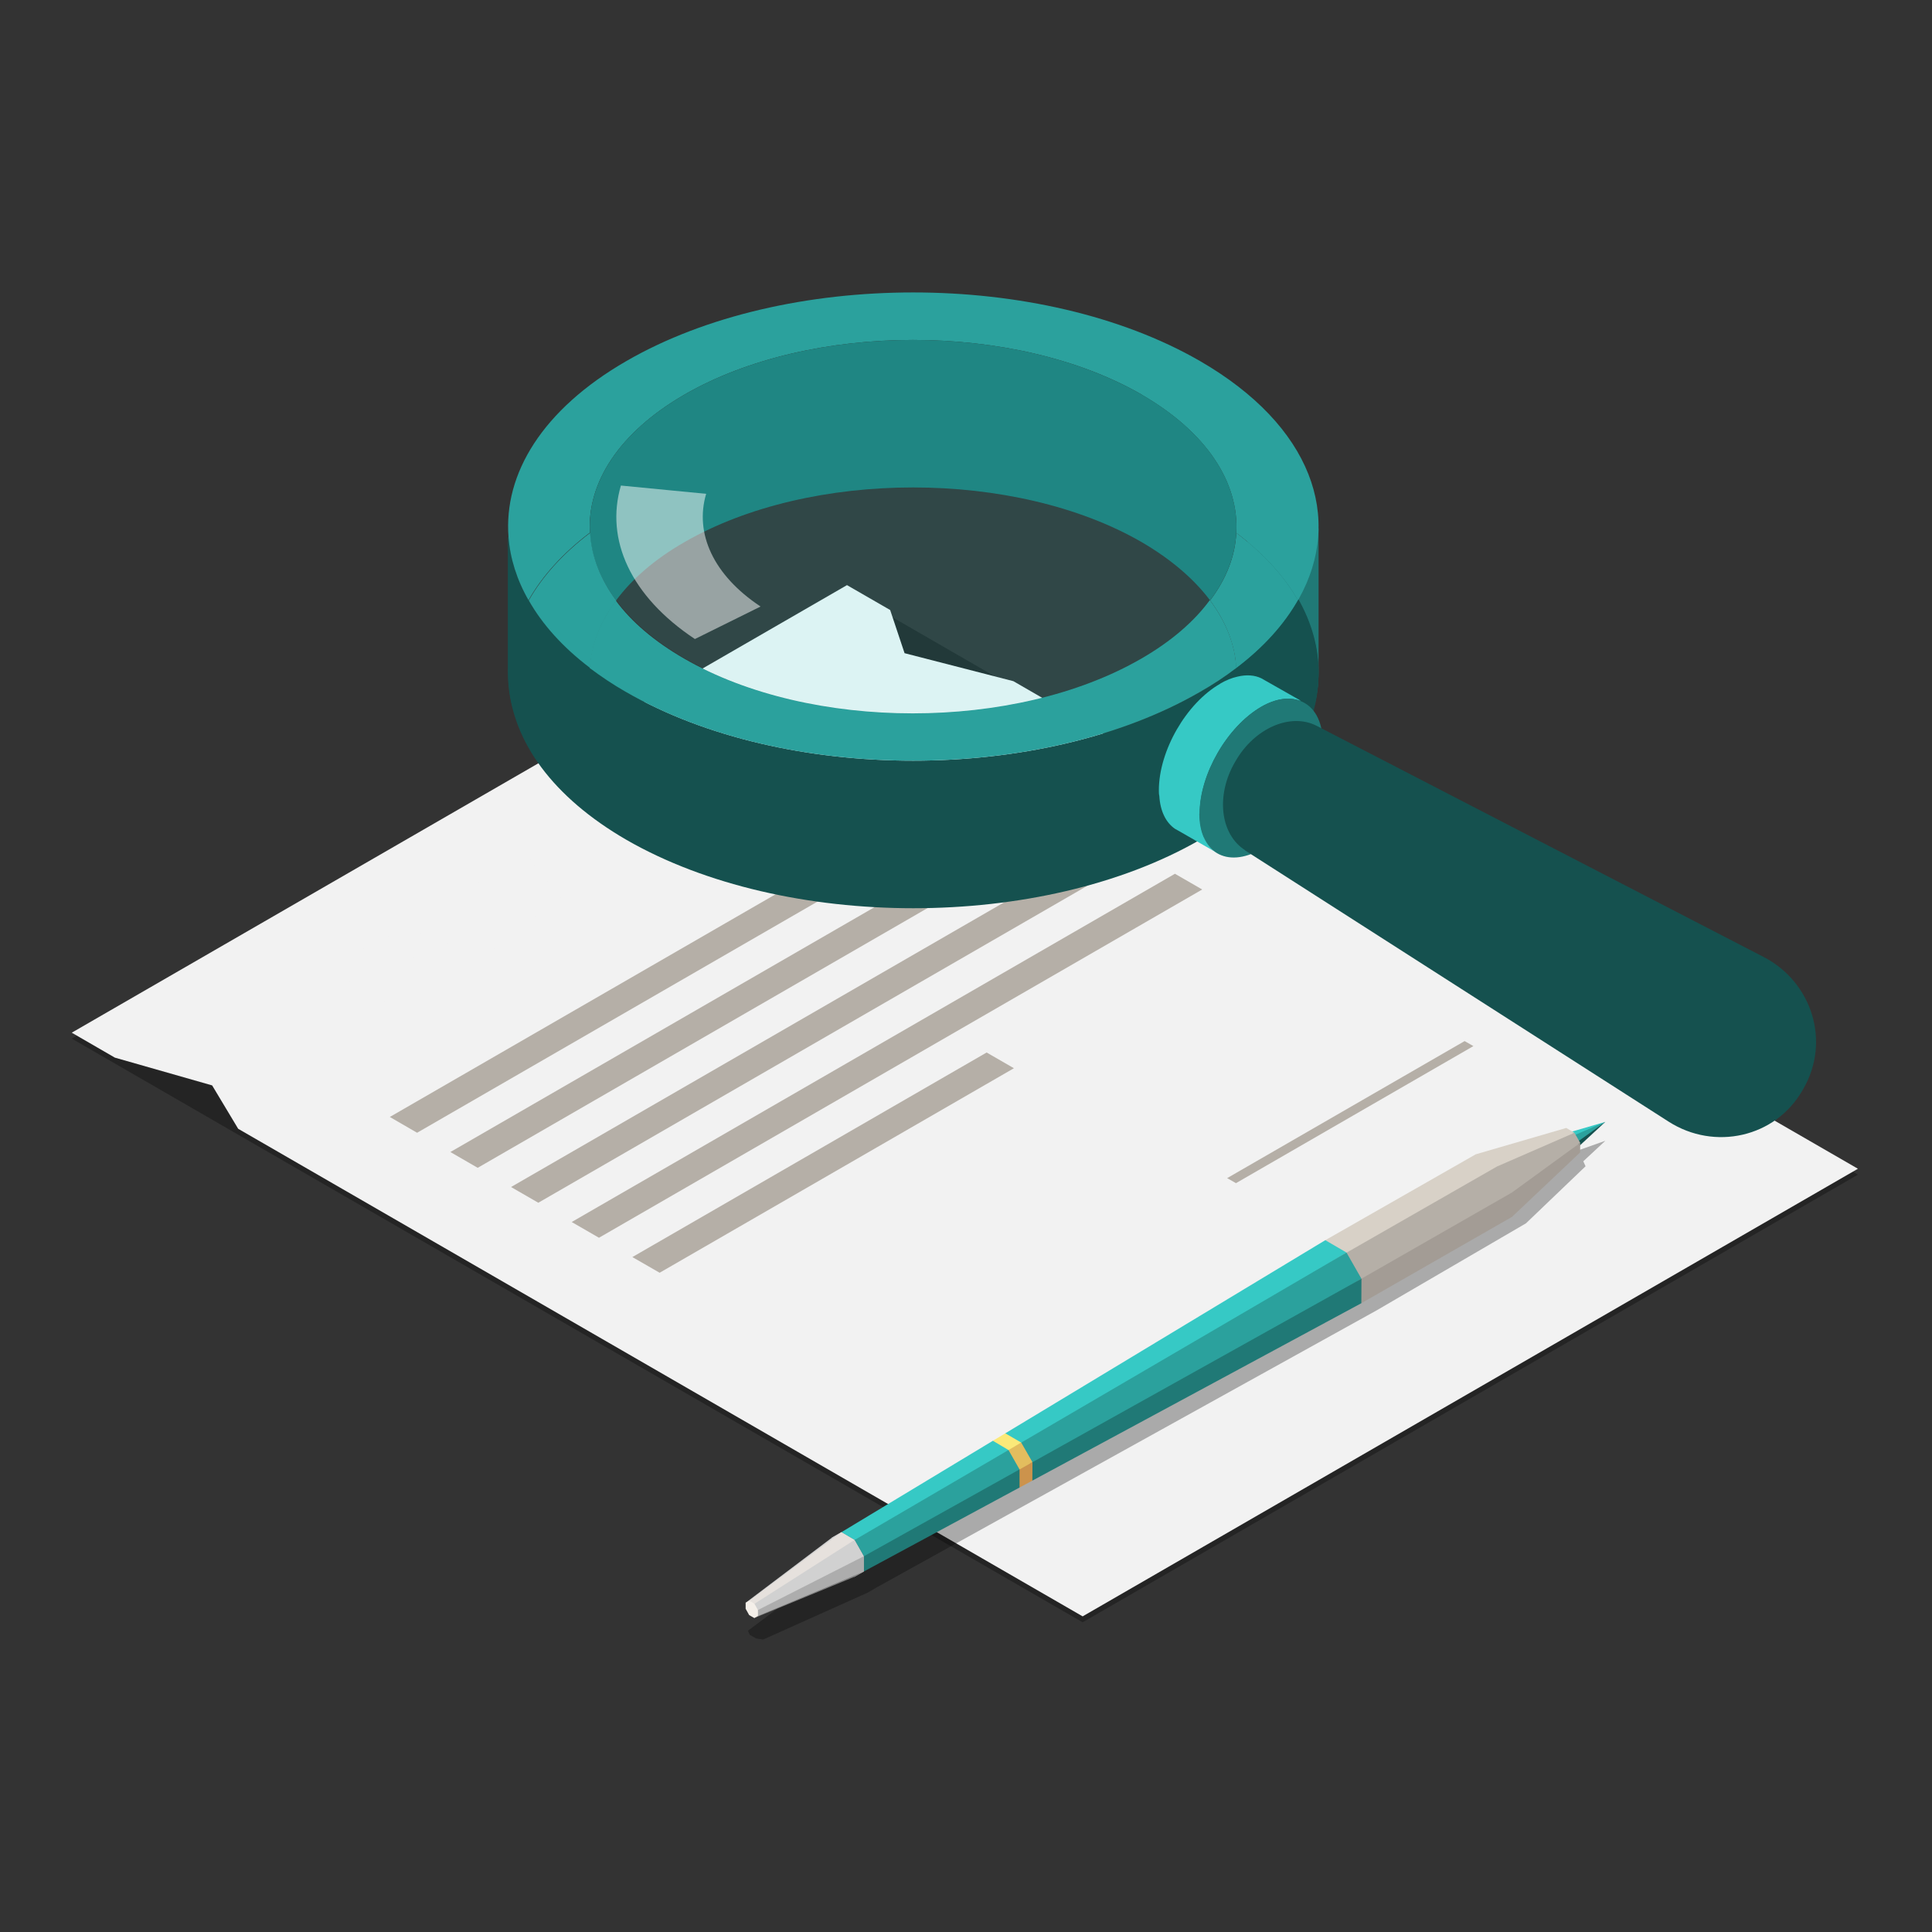 <svg width="150" height="150" viewBox="0 0 150 150" fill="none" xmlns="http://www.w3.org/2000/svg">
<rect x="0" y="0" width="150" height="150" fill="#333333" stroke="none"/>
<path opacity="0.3" d="M144.248 91.2L84.056 125.953L5.571 80.636L65.76 45.887L144.248 91.2Z" fill="black"/>
<path d="M144.248 90.741L84.056 125.494L18.493 87.639L16.47 84.27L8.918 82.114L5.571 80.177L65.76 45.429L69.111 47.361L70.23 50.713L78.677 52.886L144.248 90.741Z" fill="#F2F2F2"/>
<path d="M27.334 74.987L26.181 75.651L30.557 78.18L29.867 78.579L25.491 76.054L24.338 76.719L23.648 76.32L26.644 74.593L27.334 74.991V74.987Z" fill="#F2F2F2"/>
<path d="M35.121 75.54L32.473 77.07L27.407 74.143L30.056 72.617L30.746 73.016L28.787 74.143L30.219 74.97L31.71 74.109L32.4 74.507L30.909 75.369L32.473 76.273L34.431 75.141L35.121 75.54Z" fill="#F2F2F2"/>
<path d="M38.931 72.514V73.346L36.626 74.674H35.186V74.109H36.214L37.954 73.106L37.946 72.75L37.11 72.266H36.476L34.461 73.427H33.026L31.551 72.579L31.56 71.751L33.857 70.423H35.293V70.989H34.264L32.524 71.991V72.347L33.42 72.861H34.058L36.073 71.704H37.517L38.927 72.519L38.931 72.514Z" fill="#F2F2F2"/>
<path d="M38.953 68.28L37.8 68.944L42.176 71.473L41.486 71.871L37.11 69.343L35.957 70.007L35.267 69.609L38.263 67.877L38.953 68.276V68.28Z" fill="#F2F2F2"/>
<path d="M48.506 67.813L47.777 68.233L45.844 67.71L43.92 68.82L44.824 69.934L44.091 70.359L40.864 66.373L41.606 65.944L48.506 67.809V67.813ZM44.901 67.461L42.253 66.746L43.491 68.276L44.901 67.461Z" fill="#F2F2F2"/>
<path d="M53.023 65.207L52.333 65.606L48.994 63.677L51.291 66.206L50.858 66.454L46.483 65.126L49.821 67.05L49.131 67.449L44.065 64.526L44.901 64.041L49.444 65.387L47.117 62.764L47.953 62.28L53.018 65.207H53.023Z" fill="#F2F2F2"/>
<path d="M56.567 63.159L53.923 64.689L48.857 61.761L51.501 60.236L52.191 60.634L50.237 61.761L51.668 62.589L53.164 61.727L53.854 62.126L52.358 62.987L53.923 63.891L55.877 62.76L56.567 63.159Z" fill="#F2F2F2"/>
<path d="M60.853 60.686L60.163 61.084L54.368 60.189L58.037 62.306L57.347 62.704L52.281 59.781L52.971 59.383L58.778 60.287L55.093 58.157L55.783 57.759L60.848 60.686H60.853Z" fill="#F2F2F2"/>
<path d="M60.403 55.894L59.25 56.559L63.625 59.083L62.935 59.481L58.56 56.957L57.407 57.621L56.717 57.223L59.712 55.491L60.403 55.89V55.894Z" fill="#F2F2F2"/>
<path d="M79.217 60.909L32.383 87.947L30.266 86.721L77.1 59.683L79.217 60.909Z" fill="#B5AFA7"/>
<path d="M83.927 63.626L37.088 90.669L34.967 89.443L81.805 62.404L83.927 63.626Z" fill="#B5AFA7"/>
<path d="M88.629 66.343L41.794 93.381L39.677 92.16L86.511 65.121L88.629 66.343Z" fill="#B5AFA7"/>
<path d="M93.339 69.06L46.504 96.099L44.387 94.877L91.222 67.839L93.339 69.06Z" fill="#B5AFA7"/>
<path d="M114.394 81.219L95.961 91.86L95.275 91.47L113.713 80.829L114.394 81.219Z" fill="#B5AFA7"/>
<path d="M78.72 82.937L51.214 98.816L49.097 97.599L76.603 81.716L78.72 82.937Z" fill="#B5AFA7"/>
<path opacity="0.3" d="M58.217 126.93L58.071 126.613L64.324 121.899L65.053 121.474L76.611 114.42L77.558 113.837L101.978 98.927L113.588 92.177L121.208 89.46L121.843 89.559L124.637 88.569L122.927 90.163L123.103 90.549L118.474 94.98L106.877 101.739L81.24 115.946L80.241 116.499L68.104 123.223L68.074 123.24L67.376 123.647L59.25 127.294L58.706 127.209L58.217 126.93Z" fill="black"/>
<path d="M122.323 88.316L121.95 87.883L124.637 87.103L122.323 88.316Z" fill="#36C9C5"/>
<path d="M122.588 88.997L122.396 88.453L124.637 87.103L122.588 88.997Z" fill="#15514F"/>
<path d="M122.592 88.569L122.378 88.564L122.327 88.097L124.637 87.103L122.592 88.569Z" fill="#2BA19D"/>
<path d="M122.237 87.947L121.603 87.574L114.579 89.619L115.226 90.454L116.76 90.797L122.237 87.947Z" fill="#D8D1C7"/>
<path d="M122.687 88.727L122.237 87.947L116.229 90.566L115.487 92.456L117.39 92.584L118.744 92.023L122.687 88.727Z" fill="#B5AFA7"/>
<path d="M122.683 89.473L122.687 88.727L117.39 92.584L117.013 93.681L117.368 94.5L122.683 89.473Z" fill="#A39C95"/>
<path d="M116.228 90.566L114.578 89.619L102.896 96.287L102.9 98.199L113.357 93.021L116.228 90.566Z" fill="#D8D1C7"/>
<path d="M117.39 92.584L116.228 90.566L102.9 98.199L104.053 100.221L113.978 95.246L117.39 92.584Z" fill="#B5AFA7"/>
<path d="M117.368 94.491L117.39 92.584L104.053 100.221L105.694 101.181L117.368 94.491Z" fill="#A39C95"/>
<path d="M67.067 120.827L66.351 119.563L65.327 118.959L64.594 119.379L64.59 120.566L65.314 121.83L66.334 122.426L67.067 122.01V120.827Z" fill="#D1D1D1"/>
<path d="M66.351 119.563L65.327 118.959L77.087 111.861L77.799 111.716L78.051 111.283L102.896 96.287L104.541 97.247L89.691 106.406L66.489 119.576L66.351 119.563Z" fill="#36C9C5"/>
<path d="M67.067 120.827L66.351 119.563L104.541 97.247L105.702 99.279L90.848 108.429L67.2 120.883L67.067 120.827Z" fill="#2BA19D"/>
<path d="M67.067 122.01V120.827L105.703 99.279L105.694 101.181L80.151 114.956L79.77 114.707L79.157 115.491L67.067 122.01Z" fill="#207976"/>
<path d="M77.087 111.861L78.3 112.581L78.848 112.599L79.285 111.999L78.051 111.283L77.087 111.861Z" fill="#FBE979"/>
<path d="M79.157 114.086L78.3 112.581L79.285 111.999L80.16 113.524L79.294 114.124L79.157 114.086Z" fill="#E3BD5E"/>
<path d="M79.157 115.491V114.086L80.16 113.524L80.151 114.956L79.157 115.491Z" fill="#CC934C"/>
<path d="M65.327 118.959L64.594 119.379L57.891 124.44L58.174 124.941L65.704 120.476L65.327 118.959Z" fill="#D1D1D1"/>
<path d="M67.067 122.01L66.334 122.426L58.564 125.623L58.285 125.13L65.957 120.917L67.067 122.01Z" fill="#808080"/>
<path d="M58.453 124.779L58.178 124.281L65.327 118.959L66.347 119.559L64.937 120.951L58.453 124.779Z" fill="#E6E1DD"/>
<path d="M58.376 125.16L58.577 124.517L66.347 119.559L67.067 120.827L61.191 124.316L58.376 125.16Z" fill="#D1D1D1"/>
<path d="M58.847 125.464L58.376 125.16L58.847 125.001L67.067 120.827V122.014L58.847 125.464Z" fill="#ADADAD"/>
<path d="M58.847 125.001L58.577 124.517L58.178 124.281L57.891 124.44V124.903L58.165 125.396L58.564 125.623L58.847 125.464V125.001Z" fill="#F4EFE9"/>
<g clip-path="url(#clip0_32_10106)">
<path d="M95.326 57.765H100.839C101.874 55.964 102.374 54.055 102.374 52.164V41.051L97.021 42.032L96.807 42.068L95.326 57.765Z" fill="#207976"/>
<path d="M48.635 53.734C60.946 60.834 80.857 60.834 93.149 53.734C96.789 51.629 99.323 49.15 100.803 46.51C101.838 48.347 102.373 50.256 102.373 52.164C102.373 54.073 101.874 55.964 100.839 57.765C99.376 60.405 96.789 62.92 93.149 65.025C80.857 72.125 60.946 72.125 48.635 65.025C44.192 62.457 41.373 59.335 40.16 56.035C39.661 54.769 39.429 53.484 39.429 52.164V41.712H39.482C39.839 46.064 42.854 50.381 48.635 53.698V53.734Z" fill="#15514F"/>
<path d="M93.167 28.03C101.838 33.042 104.372 40.231 100.821 46.528C100.821 46.545 100.785 46.581 100.768 46.599C99.715 44.744 98.109 42.978 95.986 41.373C96.2 37.502 93.756 33.595 88.635 30.634C78.823 24.98 62.944 24.98 53.149 30.634C48.028 33.595 45.584 37.502 45.798 41.355C43.675 42.96 42.087 44.744 41.034 46.599C40.124 45.011 39.607 43.352 39.482 41.711C39.09 36.788 42.105 31.794 48.635 28.03C60.928 20.93 80.856 20.93 93.167 28.03Z" fill="#2BA19D"/>
<path d="M100.768 46.599C102.891 50.274 102.909 54.287 100.821 57.979C99.34 60.619 96.807 63.099 93.167 65.204C80.874 72.285 60.946 72.285 48.635 65.204C42.872 61.868 39.839 57.551 39.5 53.199C39.322 50.987 39.839 48.757 41.052 46.635C42.105 48.472 43.693 50.256 45.816 51.879C45.602 55.75 48.028 59.656 53.149 62.617C62.962 68.272 78.841 68.272 88.653 62.617C93.756 59.656 96.218 55.75 95.986 51.879C98.127 50.256 99.697 48.49 100.768 46.617V46.599Z" fill="#15514F"/>
<path d="M100.768 46.599C99.697 48.472 98.127 50.238 95.986 51.861C95.879 50.077 95.201 48.294 93.952 46.617C95.219 44.94 95.897 43.156 95.986 41.373C98.109 42.978 99.715 44.744 100.768 46.599Z" fill="#2BA19D"/>
<path d="M88.635 30.634C78.823 24.98 62.944 24.98 53.149 30.634C48.028 33.595 45.584 37.502 45.798 41.355C45.905 43.156 46.583 44.94 47.832 46.617C49.045 44.976 50.812 43.424 53.149 42.086C62.944 36.431 78.823 36.431 88.635 42.086C90.955 43.442 92.721 44.976 93.952 46.617C95.219 44.94 95.897 43.156 95.986 41.373C96.2 37.502 93.756 33.595 88.635 30.634Z" fill="#207976"/>
<path d="M93.952 46.617C95.201 48.294 95.897 50.077 95.986 51.861C95.13 52.521 94.184 53.145 93.149 53.734C80.857 60.834 60.928 60.834 48.617 53.734C47.582 53.145 46.637 52.503 45.78 51.861C45.887 50.077 46.565 48.311 47.814 46.635C49.027 48.276 50.794 49.792 53.113 51.13C62.926 56.802 78.805 56.802 88.618 51.13C90.937 49.792 92.703 48.258 93.916 46.617H93.952Z" fill="#2BA19D"/>
<path d="M45.816 41.373C45.923 43.174 46.601 44.958 47.85 46.635C46.601 48.311 45.923 50.077 45.816 51.861C43.693 50.256 42.105 48.472 41.052 46.617C42.105 44.762 43.693 42.978 45.816 41.373Z" fill="#2BA19D"/>
<path d="M94.737 53.074C95.201 52.806 95.647 52.628 96.058 52.539C96.771 52.361 97.413 52.414 97.931 52.664L100.946 54.376V54.412C100.125 54.109 99.073 54.216 97.931 54.876C95.29 56.41 93.149 60.102 93.149 63.17C93.149 64.669 93.667 65.721 94.523 66.238L91.544 64.526L91.222 64.347C90.527 63.866 90.081 62.992 90.009 61.797C89.974 61.654 89.974 61.511 89.974 61.351C89.974 58.3 92.097 54.59 94.755 53.074H94.737Z" fill="#36C9C5"/>
<path d="M93.132 63.17C93.132 60.12 95.273 56.41 97.913 54.876C99.073 54.216 100.108 54.091 100.928 54.412C101.999 54.804 102.695 55.928 102.695 57.641C102.695 60.691 100.554 64.401 97.913 65.935C96.575 66.702 95.362 66.756 94.488 66.238C93.649 65.721 93.114 64.669 93.114 63.17H93.132Z" fill="#207976"/>
<path d="M96.664 66.024L129.564 87.091C133.114 89.356 137.842 88.321 139.947 84.647L140.019 84.522C142.142 80.847 140.679 76.245 136.932 74.301L102.231 56.356C100.197 55.304 97.396 56.535 95.933 59.085L95.879 59.175C94.398 61.725 94.719 64.758 96.664 66.006V66.024Z" fill="#15514F"/>
<g style="mix-blend-mode:screen" opacity="0.1">
<path d="M88.635 30.634C78.841 24.98 62.962 24.98 53.149 30.634C43.354 36.289 43.336 45.457 53.149 51.112C62.962 56.784 78.858 56.784 88.653 51.112C98.448 45.457 98.448 36.271 88.653 30.616L88.635 30.634Z" fill="#15FBFF"/>
</g>
<g style="mix-blend-mode:screen" opacity="0.5">
<path d="M59.037 47.098L53.952 49.614C48.956 46.296 46.976 41.89 48.207 37.698L54.826 38.34C53.916 41.408 55.379 44.655 59.037 47.081V47.098Z" fill="white"/>
</g>
</g>
<defs>
<clipPath id="clip0_32_10106">
<rect width="101.571" height="65.571" fill="white" transform="translate(39.429 22.714)"/>
</clipPath>
</defs>
</svg>
